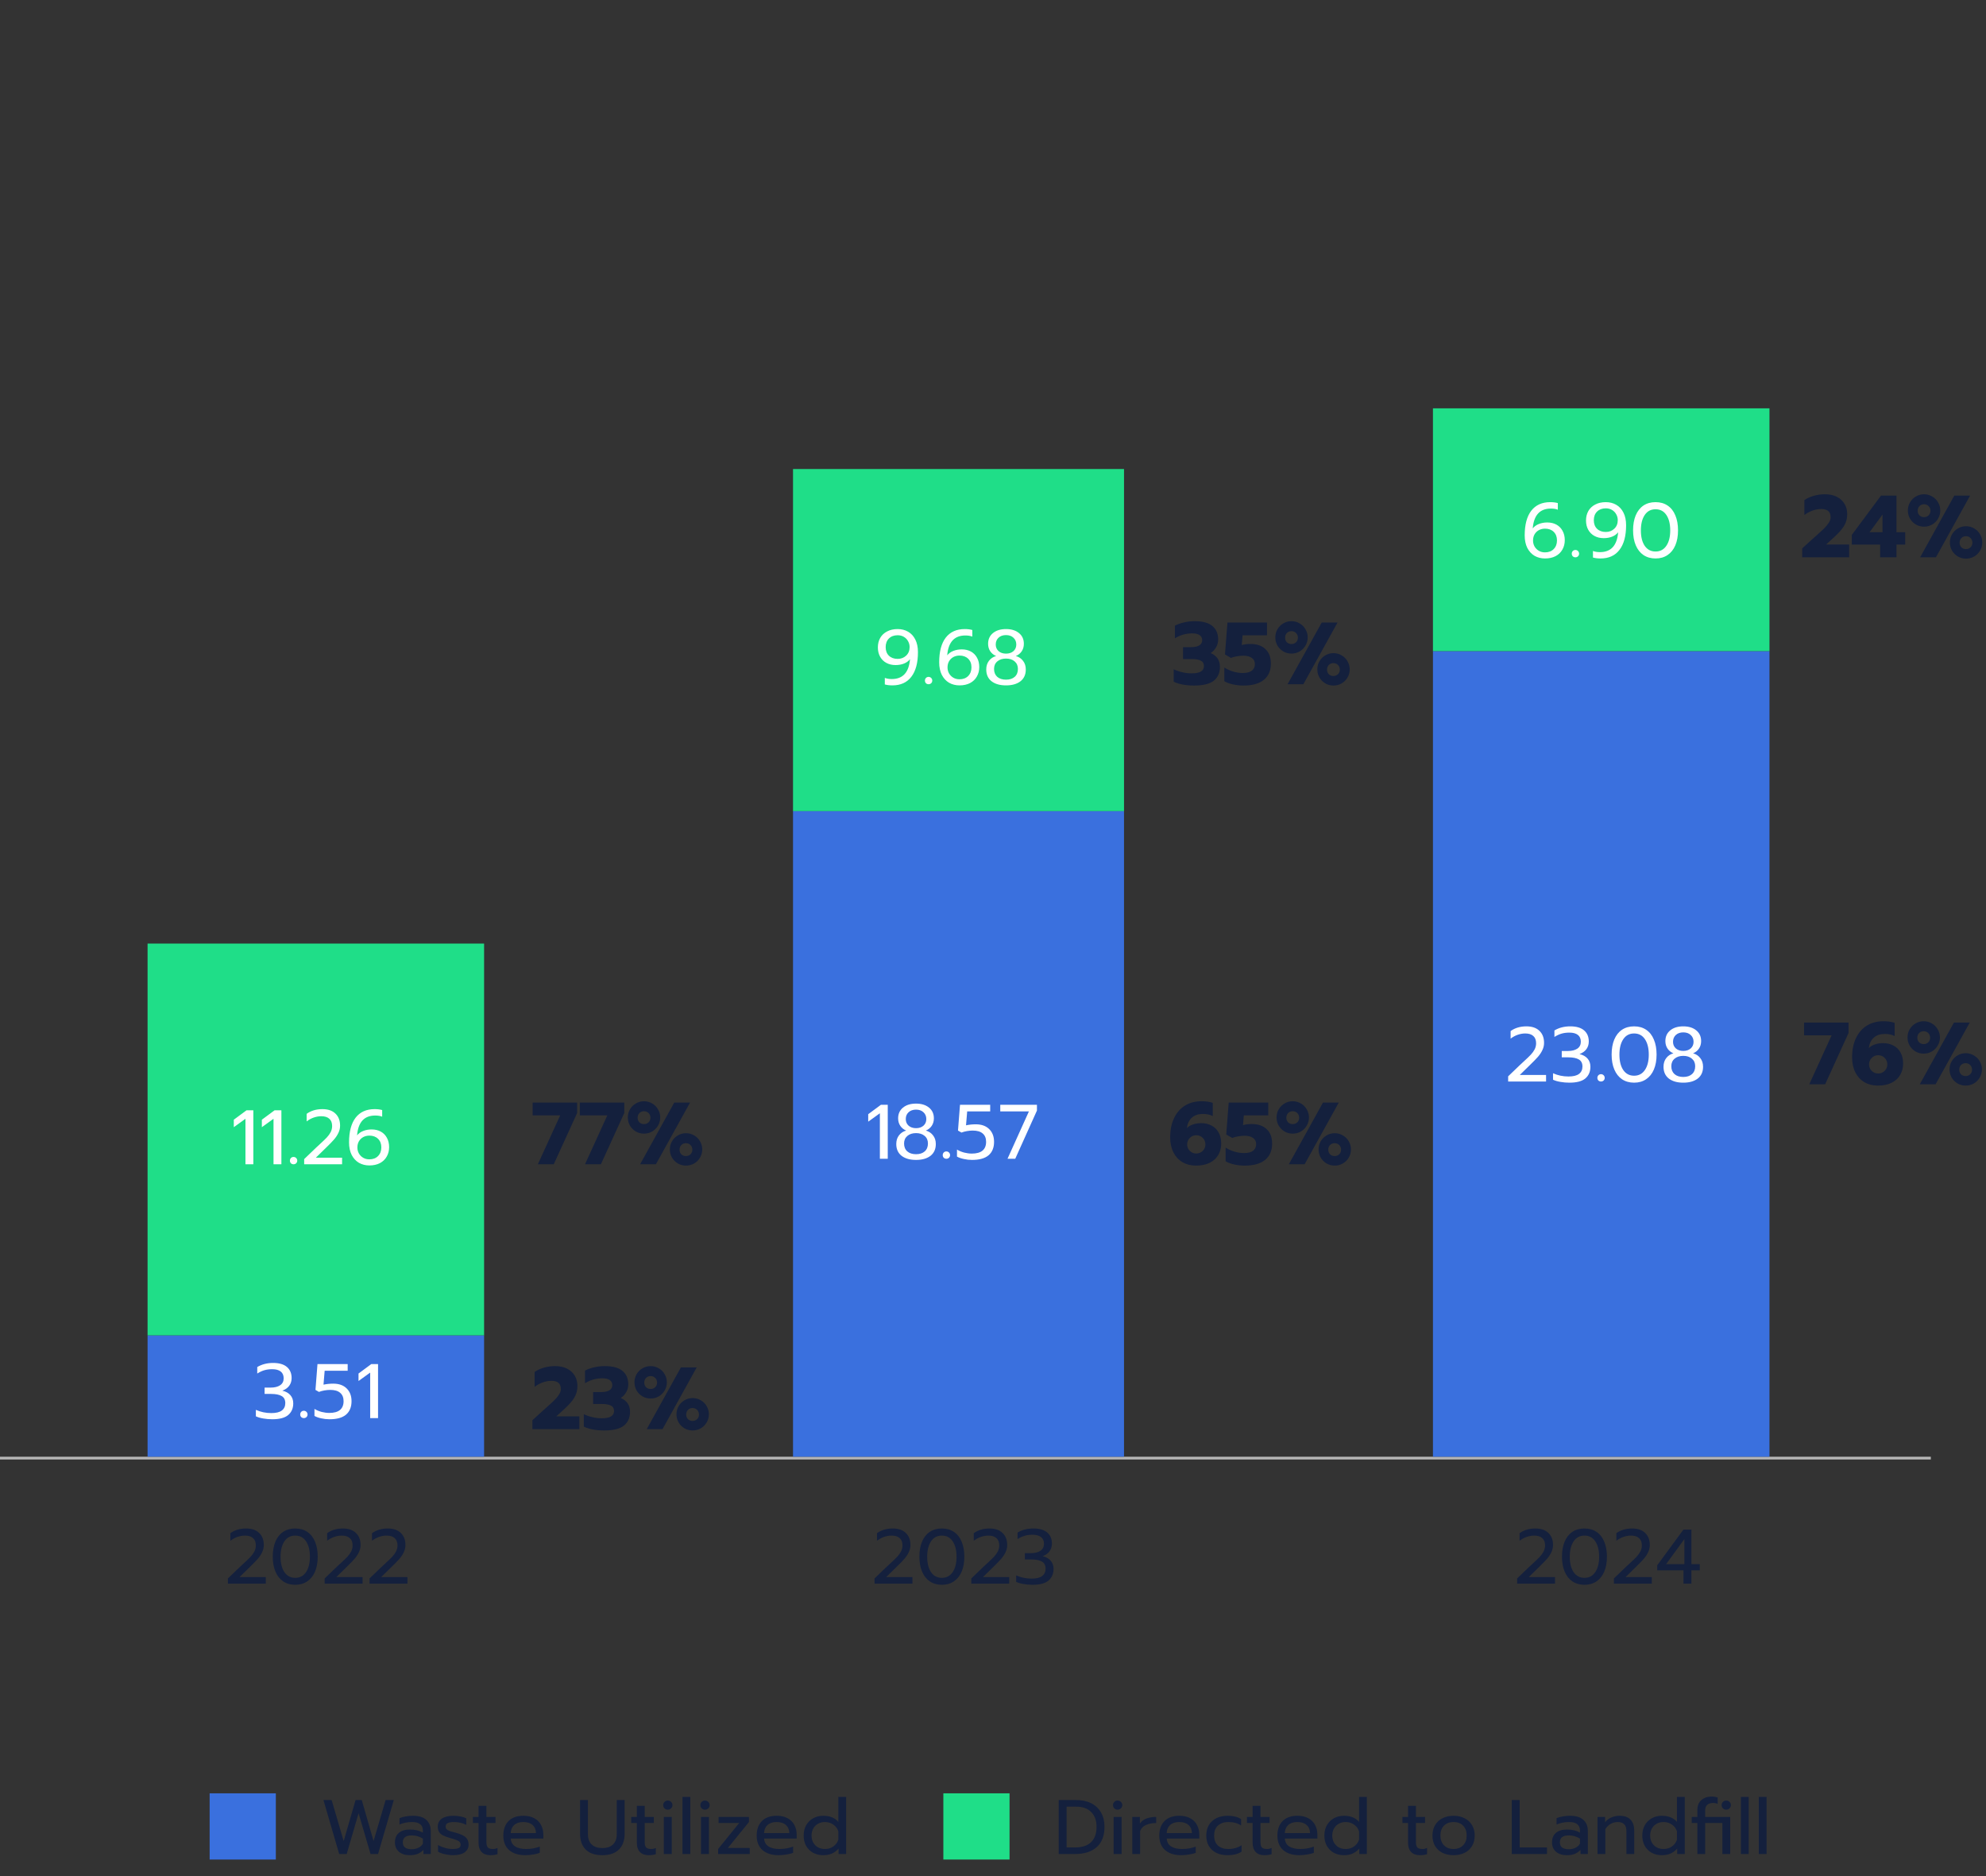 <svg width="360" height="340" viewBox="0 0 360 340" fill="none" xmlns="http://www.w3.org/2000/svg">
<rect x="0" y="0" width="360" height="340" fill="#333333" stroke="none"/>
<path d="M332.013 187.636H327.021V185.316H335.085V187.204L330.845 196.5H327.965L332.013 187.636ZM340.4 196.74C339.493 196.74 338.683 196.537 337.968 196.132C337.264 195.716 336.715 195.124 336.32 194.356C335.925 193.577 335.728 192.665 335.728 191.62C335.728 190.255 335.968 189.081 336.448 188.1C336.928 187.108 337.595 186.356 338.448 185.844C339.301 185.332 340.288 185.076 341.408 185.076C342.165 185.076 342.843 185.172 343.44 185.364V187.764C342.971 187.508 342.368 187.38 341.632 187.38C340.832 187.38 340.181 187.599 339.68 188.036C339.179 188.463 338.869 189.097 338.752 189.94C339.019 189.663 339.387 189.444 339.856 189.284C340.325 189.124 340.821 189.044 341.344 189.044C342.059 189.044 342.688 189.193 343.232 189.492C343.787 189.78 344.213 190.201 344.512 190.756C344.821 191.311 344.976 191.977 344.976 192.756C344.976 193.513 344.8 194.196 344.448 194.804C344.107 195.401 343.589 195.876 342.896 196.228C342.213 196.569 341.381 196.74 340.4 196.74ZM340.448 194.548C340.917 194.548 341.312 194.388 341.632 194.068C341.952 193.748 342.112 193.359 342.112 192.9C342.112 192.431 341.952 192.036 341.632 191.716C341.312 191.396 340.917 191.236 340.448 191.236C339.989 191.236 339.6 191.401 339.28 191.732C338.96 192.052 338.8 192.441 338.8 192.9C338.8 193.359 338.96 193.748 339.28 194.068C339.6 194.388 339.989 194.548 340.448 194.548ZM348.703 190.948C348.17 190.948 347.679 190.82 347.231 190.564C346.783 190.297 346.426 189.94 346.159 189.492C345.903 189.044 345.775 188.553 345.775 188.02C345.775 187.487 345.903 186.996 346.159 186.548C346.426 186.089 346.783 185.732 347.231 185.476C347.679 185.209 348.17 185.076 348.703 185.076C349.236 185.076 349.727 185.209 350.175 185.476C350.634 185.732 350.991 186.089 351.247 186.548C351.514 186.996 351.647 187.487 351.647 188.02C351.647 188.553 351.514 189.044 351.247 189.492C350.991 189.94 350.634 190.297 350.175 190.564C349.727 190.82 349.236 190.948 348.703 190.948ZM354.191 185.316H357.055L350.863 196.5H347.999L354.191 185.316ZM348.703 189.22C349.034 189.22 349.311 189.113 349.535 188.9C349.759 188.676 349.871 188.399 349.871 188.068C349.871 187.727 349.759 187.444 349.535 187.22C349.311 186.996 349.034 186.884 348.703 186.884C348.372 186.884 348.095 186.996 347.871 187.22C347.658 187.444 347.551 187.727 347.551 188.068C347.551 188.399 347.658 188.676 347.871 188.9C348.095 189.113 348.372 189.22 348.703 189.22ZM356.319 196.74C355.786 196.74 355.295 196.612 354.847 196.356C354.399 196.089 354.042 195.732 353.775 195.284C353.519 194.836 353.391 194.345 353.391 193.812C353.391 193.279 353.519 192.788 353.775 192.34C354.042 191.881 354.399 191.524 354.847 191.268C355.295 191.001 355.786 190.868 356.319 190.868C356.852 190.868 357.343 191.001 357.791 191.268C358.25 191.524 358.607 191.881 358.863 192.34C359.13 192.788 359.263 193.279 359.263 193.812C359.263 194.345 359.13 194.836 358.863 195.284C358.607 195.732 358.25 196.089 357.791 196.356C357.343 196.612 356.852 196.74 356.319 196.74ZM356.303 195.012C356.634 195.012 356.911 194.905 357.135 194.692C357.359 194.468 357.471 194.191 357.471 193.86C357.471 193.519 357.359 193.236 357.135 193.012C356.911 192.788 356.634 192.676 356.303 192.676C355.972 192.676 355.695 192.788 355.471 193.012C355.258 193.236 355.151 193.519 355.151 193.86C355.151 194.191 355.258 194.468 355.471 194.692C355.695 194.905 355.972 195.012 356.303 195.012Z" fill="#14203D"/>
<path d="M216.791 211.24C215.884 211.24 215.073 211.037 214.359 210.632C213.655 210.216 213.105 209.624 212.711 208.856C212.316 208.077 212.119 207.165 212.119 206.12C212.119 204.755 212.359 203.581 212.839 202.6C213.319 201.608 213.985 200.856 214.839 200.344C215.692 199.832 216.679 199.576 217.799 199.576C218.556 199.576 219.233 199.672 219.831 199.864V202.264C219.361 202.008 218.759 201.88 218.023 201.88C217.223 201.88 216.572 202.099 216.071 202.536C215.569 202.963 215.26 203.597 215.143 204.44C215.409 204.163 215.777 203.944 216.247 203.784C216.716 203.624 217.212 203.544 217.735 203.544C218.449 203.544 219.079 203.693 219.623 203.992C220.177 204.28 220.604 204.701 220.903 205.256C221.212 205.811 221.367 206.477 221.367 207.256C221.367 208.013 221.191 208.696 220.839 209.304C220.497 209.901 219.98 210.376 219.287 210.728C218.604 211.069 217.772 211.24 216.791 211.24ZM216.839 209.048C217.308 209.048 217.703 208.888 218.023 208.568C218.343 208.248 218.503 207.859 218.503 207.4C218.503 206.931 218.343 206.536 218.023 206.216C217.703 205.896 217.308 205.736 216.839 205.736C216.38 205.736 215.991 205.901 215.671 206.232C215.351 206.552 215.191 206.941 215.191 207.4C215.191 207.859 215.351 208.248 215.671 208.568C215.991 208.888 216.38 209.048 216.839 209.048ZM225.622 211.24C224.982 211.24 224.347 211.171 223.718 211.032C223.088 210.893 222.571 210.701 222.166 210.456V207.976C222.646 208.285 223.184 208.531 223.782 208.712C224.39 208.883 224.96 208.968 225.494 208.968C226.24 208.968 226.795 208.824 227.158 208.536C227.52 208.248 227.702 207.853 227.702 207.352C227.702 206.872 227.515 206.499 227.142 206.232C226.779 205.965 226.267 205.832 225.606 205.832C225.232 205.832 224.838 205.869 224.422 205.944C224.016 206.008 223.664 206.104 223.366 206.232L222.278 205.608L222.726 199.816H229.894V202.136H225.462L225.318 203.896C225.808 203.768 226.331 203.704 226.886 203.704C228.048 203.704 228.955 204.013 229.606 204.632C230.267 205.24 230.598 206.12 230.598 207.272C230.598 208.52 230.176 209.496 229.334 210.2C228.491 210.893 227.254 211.24 225.622 211.24ZM234.328 205.448C233.795 205.448 233.304 205.32 232.856 205.064C232.408 204.797 232.051 204.44 231.784 203.992C231.528 203.544 231.4 203.053 231.4 202.52C231.4 201.987 231.528 201.496 231.784 201.048C232.051 200.589 232.408 200.232 232.856 199.976C233.304 199.709 233.795 199.576 234.328 199.576C234.861 199.576 235.352 199.709 235.8 199.976C236.259 200.232 236.616 200.589 236.872 201.048C237.139 201.496 237.272 201.987 237.272 202.52C237.272 203.053 237.139 203.544 236.872 203.992C236.616 204.44 236.259 204.797 235.8 205.064C235.352 205.32 234.861 205.448 234.328 205.448ZM239.816 199.816H242.68L236.488 211H233.624L239.816 199.816ZM234.328 203.72C234.659 203.72 234.936 203.613 235.16 203.4C235.384 203.176 235.496 202.899 235.496 202.568C235.496 202.227 235.384 201.944 235.16 201.72C234.936 201.496 234.659 201.384 234.328 201.384C233.997 201.384 233.72 201.496 233.496 201.72C233.283 201.944 233.176 202.227 233.176 202.568C233.176 202.899 233.283 203.176 233.496 203.4C233.72 203.613 233.997 203.72 234.328 203.72ZM241.944 211.24C241.411 211.24 240.92 211.112 240.472 210.856C240.024 210.589 239.667 210.232 239.4 209.784C239.144 209.336 239.016 208.845 239.016 208.312C239.016 207.779 239.144 207.288 239.4 206.84C239.667 206.381 240.024 206.024 240.472 205.768C240.92 205.501 241.411 205.368 241.944 205.368C242.477 205.368 242.968 205.501 243.416 205.768C243.875 206.024 244.232 206.381 244.488 206.84C244.755 207.288 244.888 207.779 244.888 208.312C244.888 208.845 244.755 209.336 244.488 209.784C244.232 210.232 243.875 210.589 243.416 210.856C242.968 211.112 242.477 211.24 241.944 211.24ZM241.928 209.512C242.259 209.512 242.536 209.405 242.76 209.192C242.984 208.968 243.096 208.691 243.096 208.36C243.096 208.019 242.984 207.736 242.76 207.512C242.536 207.288 242.259 207.176 241.928 207.176C241.597 207.176 241.32 207.288 241.096 207.512C240.883 207.736 240.776 208.019 240.776 208.36C240.776 208.691 240.883 208.968 241.096 209.192C241.32 209.405 241.597 209.512 241.928 209.512Z" fill="#14203D"/>
<path d="M101.545 202.136H96.552V199.816H104.617V201.704L100.377 211H97.496L101.545 202.136ZM110.091 202.136H105.099V199.816H113.163V201.704L108.923 211H106.043L110.091 202.136ZM116.734 205.448C116.201 205.448 115.71 205.32 115.262 205.064C114.814 204.797 114.457 204.44 114.19 203.992C113.934 203.544 113.806 203.053 113.806 202.52C113.806 201.987 113.934 201.496 114.19 201.048C114.457 200.589 114.814 200.232 115.262 199.976C115.71 199.709 116.201 199.576 116.734 199.576C117.268 199.576 117.758 199.709 118.206 199.976C118.665 200.232 119.022 200.589 119.278 201.048C119.545 201.496 119.678 201.987 119.678 202.52C119.678 203.053 119.545 203.544 119.278 203.992C119.022 204.44 118.665 204.797 118.206 205.064C117.758 205.32 117.268 205.448 116.734 205.448ZM122.222 199.816H125.086L118.894 211H116.03L122.222 199.816ZM116.734 203.72C117.065 203.72 117.342 203.613 117.566 203.4C117.79 203.176 117.902 202.899 117.902 202.568C117.902 202.227 117.79 201.944 117.566 201.72C117.342 201.496 117.065 201.384 116.734 201.384C116.404 201.384 116.126 201.496 115.902 201.72C115.689 201.944 115.582 202.227 115.582 202.568C115.582 202.899 115.689 203.176 115.902 203.4C116.126 203.613 116.404 203.72 116.734 203.72ZM124.35 211.24C123.817 211.24 123.326 211.112 122.878 210.856C122.43 210.589 122.073 210.232 121.806 209.784C121.55 209.336 121.422 208.845 121.422 208.312C121.422 207.779 121.55 207.288 121.806 206.84C122.073 206.381 122.43 206.024 122.878 205.768C123.326 205.501 123.817 205.368 124.35 205.368C124.884 205.368 125.374 205.501 125.822 205.768C126.281 206.024 126.638 206.381 126.894 206.84C127.161 207.288 127.294 207.779 127.294 208.312C127.294 208.845 127.161 209.336 126.894 209.784C126.638 210.232 126.281 210.589 125.822 210.856C125.374 211.112 124.884 211.24 124.35 211.24ZM124.334 209.512C124.665 209.512 124.942 209.405 125.166 209.192C125.39 208.968 125.502 208.691 125.502 208.36C125.502 208.019 125.39 207.736 125.166 207.512C124.942 207.288 124.665 207.176 124.334 207.176C124.004 207.176 123.726 207.288 123.502 207.512C123.289 207.736 123.182 208.019 123.182 208.36C123.182 208.691 123.289 208.968 123.502 209.192C123.726 209.405 124.004 209.512 124.334 209.512Z" fill="#14203D"/>
<path d="M96.509 257.384L98.285 255.768L99.053 255.08C99.683 254.525 100.163 254.083 100.493 253.752C100.835 253.421 101.112 253.085 101.325 252.744C101.549 252.403 101.661 252.067 101.661 251.736C101.661 250.744 101.101 250.248 99.981 250.248C99.437 250.248 98.899 250.344 98.365 250.536C97.843 250.728 97.357 250.995 96.909 251.336V248.632C97.389 248.301 97.949 248.045 98.589 247.864C99.229 247.672 99.912 247.576 100.637 247.576C101.469 247.576 102.189 247.731 102.797 248.04C103.405 248.349 103.869 248.776 104.189 249.32C104.509 249.864 104.669 250.477 104.669 251.16C104.669 251.981 104.477 252.701 104.093 253.32C103.72 253.928 103.112 254.616 102.269 255.384L100.845 256.68H105.021V259H96.509V257.384ZM109.502 259.24C108.798 259.24 108.121 259.181 107.47 259.064C106.83 258.947 106.281 258.771 105.822 258.536V256.296C106.899 256.787 107.987 257.032 109.086 257.032C110.569 257.032 111.31 256.589 111.31 255.704C111.31 255.256 111.129 254.936 110.766 254.744C110.403 254.541 109.838 254.44 109.07 254.44H107.518V252.28H109.006C109.635 252.28 110.121 252.173 110.462 251.96C110.814 251.747 110.99 251.432 110.99 251.016C110.99 250.621 110.835 250.317 110.526 250.104C110.217 249.891 109.779 249.784 109.214 249.784C108.051 249.784 106.995 250.083 106.046 250.68V248.392C106.526 248.136 107.075 247.939 107.694 247.8C108.313 247.651 108.953 247.576 109.614 247.576C111.075 247.576 112.153 247.869 112.846 248.456C113.539 249.032 113.886 249.848 113.886 250.904C113.886 251.384 113.769 251.837 113.534 252.264C113.31 252.691 112.974 253.053 112.526 253.352C113.646 253.843 114.206 254.675 114.206 255.848C114.206 256.925 113.838 257.763 113.102 258.36C112.366 258.947 111.166 259.24 109.502 259.24ZM117.937 253.448C117.404 253.448 116.913 253.32 116.465 253.064C116.017 252.797 115.66 252.44 115.393 251.992C115.137 251.544 115.009 251.053 115.009 250.52C115.009 249.987 115.137 249.496 115.393 249.048C115.66 248.589 116.017 248.232 116.465 247.976C116.913 247.709 117.404 247.576 117.937 247.576C118.471 247.576 118.961 247.709 119.409 247.976C119.868 248.232 120.225 248.589 120.481 249.048C120.748 249.496 120.881 249.987 120.881 250.52C120.881 251.053 120.748 251.544 120.481 251.992C120.225 252.44 119.868 252.797 119.409 253.064C118.961 253.32 118.471 253.448 117.937 253.448ZM123.425 247.816H126.289L120.097 259H117.233L123.425 247.816ZM117.937 251.72C118.268 251.72 118.545 251.613 118.769 251.4C118.993 251.176 119.105 250.899 119.105 250.568C119.105 250.227 118.993 249.944 118.769 249.72C118.545 249.496 118.268 249.384 117.937 249.384C117.607 249.384 117.329 249.496 117.105 249.72C116.892 249.944 116.785 250.227 116.785 250.568C116.785 250.899 116.892 251.176 117.105 251.4C117.329 251.613 117.607 251.72 117.937 251.72ZM125.553 259.24C125.02 259.24 124.529 259.112 124.081 258.856C123.633 258.589 123.276 258.232 123.009 257.784C122.753 257.336 122.625 256.845 122.625 256.312C122.625 255.779 122.753 255.288 123.009 254.84C123.276 254.381 123.633 254.024 124.081 253.768C124.529 253.501 125.02 253.368 125.553 253.368C126.087 253.368 126.577 253.501 127.025 253.768C127.484 254.024 127.841 254.381 128.097 254.84C128.364 255.288 128.497 255.779 128.497 256.312C128.497 256.845 128.364 257.336 128.097 257.784C127.841 258.232 127.484 258.589 127.025 258.856C126.577 259.112 126.087 259.24 125.553 259.24ZM125.537 257.512C125.868 257.512 126.145 257.405 126.369 257.192C126.593 256.968 126.705 256.691 126.705 256.36C126.705 256.019 126.593 255.736 126.369 255.512C126.145 255.288 125.868 255.176 125.537 255.176C125.207 255.176 124.929 255.288 124.705 255.512C124.492 255.736 124.385 256.019 124.385 256.36C124.385 256.691 124.492 256.968 124.705 257.192C124.929 257.405 125.207 257.512 125.537 257.512Z" fill="#14203D"/>
<path d="M216.432 124.24C215.728 124.24 215.05 124.181 214.4 124.064C213.76 123.947 213.21 123.771 212.752 123.536V121.296C213.829 121.787 214.917 122.032 216.016 122.032C217.498 122.032 218.24 121.589 218.24 120.704C218.24 120.256 218.058 119.936 217.696 119.744C217.333 119.541 216.768 119.44 216 119.44H214.448V117.28H215.936C216.565 117.28 217.05 117.173 217.392 116.96C217.744 116.747 217.92 116.432 217.92 116.016C217.92 115.621 217.765 115.317 217.456 115.104C217.146 114.891 216.709 114.784 216.144 114.784C214.981 114.784 213.925 115.083 212.976 115.68V113.392C213.456 113.136 214.005 112.939 214.624 112.8C215.242 112.651 215.882 112.576 216.544 112.576C218.005 112.576 219.082 112.869 219.776 113.456C220.469 114.032 220.816 114.848 220.816 115.904C220.816 116.384 220.698 116.837 220.464 117.264C220.24 117.691 219.904 118.053 219.456 118.352C220.576 118.843 221.136 119.675 221.136 120.848C221.136 121.925 220.768 122.763 220.032 123.36C219.296 123.947 218.096 124.24 216.432 124.24ZM225.395 124.24C224.755 124.24 224.12 124.171 223.491 124.032C222.862 123.893 222.344 123.701 221.939 123.456V120.976C222.419 121.285 222.958 121.531 223.555 121.712C224.163 121.883 224.734 121.968 225.267 121.968C226.014 121.968 226.568 121.824 226.931 121.536C227.294 121.248 227.475 120.853 227.475 120.352C227.475 119.872 227.288 119.499 226.915 119.232C226.552 118.965 226.04 118.832 225.379 118.832C225.006 118.832 224.611 118.869 224.195 118.944C223.79 119.008 223.438 119.104 223.139 119.232L222.051 118.608L222.499 112.816H229.667V115.136H225.235L225.091 116.896C225.582 116.768 226.104 116.704 226.659 116.704C227.822 116.704 228.728 117.013 229.379 117.632C230.04 118.24 230.371 119.12 230.371 120.272C230.371 121.52 229.95 122.496 229.107 123.2C228.264 123.893 227.027 124.24 225.395 124.24ZM234.101 118.448C233.568 118.448 233.077 118.32 232.629 118.064C232.181 117.797 231.824 117.44 231.557 116.992C231.301 116.544 231.173 116.053 231.173 115.52C231.173 114.987 231.301 114.496 231.557 114.048C231.824 113.589 232.181 113.232 232.629 112.976C233.077 112.709 233.568 112.576 234.101 112.576C234.635 112.576 235.125 112.709 235.573 112.976C236.032 113.232 236.389 113.589 236.645 114.048C236.912 114.496 237.045 114.987 237.045 115.52C237.045 116.053 236.912 116.544 236.645 116.992C236.389 117.44 236.032 117.797 235.573 118.064C235.125 118.32 234.635 118.448 234.101 118.448ZM239.589 112.816H242.453L236.261 124H233.397L239.589 112.816ZM234.101 116.72C234.432 116.72 234.709 116.613 234.933 116.4C235.157 116.176 235.269 115.899 235.269 115.568C235.269 115.227 235.157 114.944 234.933 114.72C234.709 114.496 234.432 114.384 234.101 114.384C233.771 114.384 233.493 114.496 233.269 114.72C233.056 114.944 232.949 115.227 232.949 115.568C232.949 115.899 233.056 116.176 233.269 116.4C233.493 116.613 233.771 116.72 234.101 116.72ZM241.717 124.24C241.184 124.24 240.693 124.112 240.245 123.856C239.797 123.589 239.44 123.232 239.173 122.784C238.917 122.336 238.789 121.845 238.789 121.312C238.789 120.779 238.917 120.288 239.173 119.84C239.44 119.381 239.797 119.024 240.245 118.768C240.693 118.501 241.184 118.368 241.717 118.368C242.251 118.368 242.741 118.501 243.189 118.768C243.648 119.024 244.005 119.381 244.261 119.84C244.528 120.288 244.661 120.779 244.661 121.312C244.661 121.845 244.528 122.336 244.261 122.784C244.005 123.232 243.648 123.589 243.189 123.856C242.741 124.112 242.251 124.24 241.717 124.24ZM241.701 122.512C242.032 122.512 242.309 122.405 242.533 122.192C242.757 121.968 242.869 121.691 242.869 121.36C242.869 121.019 242.757 120.736 242.533 120.512C242.309 120.288 242.032 120.176 241.701 120.176C241.371 120.176 241.093 120.288 240.869 120.512C240.656 120.736 240.549 121.019 240.549 121.36C240.549 121.691 240.656 121.968 240.869 122.192C241.093 122.405 241.371 122.512 241.701 122.512Z" fill="#14203D"/>
<path d="M326.681 99.384L328.457 97.768L329.225 97.08C329.855 96.525 330.335 96.083 330.665 95.752C331.007 95.421 331.284 95.085 331.497 94.744C331.721 94.403 331.833 94.067 331.833 93.736C331.833 92.744 331.273 92.248 330.153 92.248C329.609 92.248 329.071 92.344 328.537 92.536C328.015 92.728 327.529 92.995 327.081 93.336V90.632C327.561 90.301 328.121 90.045 328.761 89.864C329.401 89.672 330.084 89.576 330.809 89.576C331.641 89.576 332.361 89.731 332.969 90.04C333.577 90.349 334.041 90.776 334.361 91.32C334.681 91.864 334.841 92.477 334.841 93.16C334.841 93.981 334.649 94.701 334.265 95.32C333.892 95.928 333.284 96.616 332.441 97.384L331.017 98.68H335.193V101H326.681V99.384ZM340.81 98.696H335.674V96.936L340.97 89.816H343.77V96.456H345.354V98.696H343.77V101H340.81V98.696ZM341.242 96.456V93.256L338.89 96.456H341.242ZM348.766 95.448C348.232 95.448 347.742 95.32 347.294 95.064C346.846 94.797 346.488 94.44 346.222 93.992C345.966 93.544 345.838 93.053 345.838 92.52C345.838 91.987 345.966 91.496 346.222 91.048C346.488 90.589 346.846 90.232 347.294 89.976C347.742 89.709 348.232 89.576 348.766 89.576C349.299 89.576 349.79 89.709 350.238 89.976C350.696 90.232 351.054 90.589 351.31 91.048C351.576 91.496 351.71 91.987 351.71 92.52C351.71 93.053 351.576 93.544 351.31 93.992C351.054 94.44 350.696 94.797 350.238 95.064C349.79 95.32 349.299 95.448 348.766 95.448ZM354.253 89.816H357.118L350.926 101H348.062L354.253 89.816ZM348.766 93.72C349.096 93.72 349.374 93.613 349.598 93.4C349.822 93.176 349.934 92.899 349.934 92.568C349.934 92.227 349.822 91.944 349.598 91.72C349.374 91.496 349.096 91.384 348.766 91.384C348.435 91.384 348.158 91.496 347.934 91.72C347.72 91.944 347.614 92.227 347.614 92.568C347.614 92.899 347.72 93.176 347.934 93.4C348.158 93.613 348.435 93.72 348.766 93.72ZM356.382 101.24C355.848 101.24 355.358 101.112 354.91 100.856C354.462 100.589 354.104 100.232 353.838 99.784C353.582 99.336 353.454 98.845 353.454 98.312C353.454 97.779 353.582 97.288 353.838 96.84C354.104 96.381 354.462 96.024 354.91 95.768C355.358 95.501 355.848 95.368 356.382 95.368C356.915 95.368 357.406 95.501 357.854 95.768C358.312 96.024 358.67 96.381 358.926 96.84C359.192 97.288 359.326 97.779 359.326 98.312C359.326 98.845 359.192 99.336 358.926 99.784C358.67 100.232 358.312 100.589 357.854 100.856C357.406 101.112 356.915 101.24 356.382 101.24ZM356.366 99.512C356.696 99.512 356.974 99.405 357.198 99.192C357.422 98.968 357.534 98.691 357.534 98.36C357.534 98.019 357.422 97.736 357.198 97.512C356.974 97.288 356.696 97.176 356.366 97.176C356.035 97.176 355.758 97.288 355.534 97.512C355.32 97.736 355.214 98.019 355.214 98.36C355.214 98.691 355.32 98.968 355.534 99.192C355.758 99.405 356.035 99.512 356.366 99.512Z" fill="#14203D"/>
<path d="M0 264.25H350" stroke="#B5B5B5" stroke-width="0.5"/>
<path d="M41.308 286.062L43.422 284.032C43.609 283.845 43.87 283.603 44.206 283.304C44.738 282.819 45.144 282.427 45.424 282.128C45.704 281.829 45.933 281.512 46.11 281.176C46.287 280.831 46.376 280.462 46.376 280.07C46.376 279.491 46.208 279.053 45.872 278.754C45.536 278.446 45.046 278.292 44.402 278.292C43.963 278.292 43.511 278.371 43.044 278.53C42.587 278.689 42.157 278.922 41.756 279.23V277.858C42.54 277.289 43.497 277.004 44.626 277.004C45.634 277.004 46.418 277.275 46.978 277.816C47.538 278.348 47.818 279.076 47.818 280C47.818 280.448 47.72 280.877 47.524 281.288C47.337 281.699 47.071 282.105 46.726 282.506C46.381 282.898 45.914 283.379 45.326 283.948L43.422 285.81H48.182V287H41.308V286.062ZM53.517 287.21C52.677 287.21 51.949 287.005 51.333 286.594C50.726 286.183 50.26 285.595 49.933 284.83C49.606 284.065 49.443 283.159 49.443 282.114C49.443 281.069 49.602 280.163 49.919 279.398C50.245 278.623 50.712 278.031 51.319 277.62C51.935 277.209 52.667 277.004 53.517 277.004C54.366 277.004 55.094 277.209 55.701 277.62C56.317 278.031 56.783 278.623 57.101 279.398C57.428 280.163 57.591 281.069 57.591 282.114C57.591 283.159 57.428 284.065 57.101 284.83C56.774 285.595 56.303 286.183 55.687 286.594C55.08 287.005 54.357 287.21 53.517 287.21ZM53.517 285.95C54.347 285.95 54.996 285.609 55.463 284.928C55.939 284.237 56.177 283.304 56.177 282.128C56.177 280.952 55.944 280.019 55.477 279.328C55.01 278.637 54.357 278.292 53.517 278.292C52.677 278.292 52.023 278.637 51.557 279.328C51.09 280.019 50.857 280.952 50.857 282.128C50.857 283.304 51.09 284.237 51.557 284.928C52.033 285.609 52.686 285.95 53.517 285.95ZM58.849 286.062L60.963 284.032C61.15 283.845 61.411 283.603 61.747 283.304C62.279 282.819 62.685 282.427 62.965 282.128C63.245 281.829 63.474 281.512 63.651 281.176C63.828 280.831 63.917 280.462 63.917 280.07C63.917 279.491 63.749 279.053 63.413 278.754C63.077 278.446 62.587 278.292 61.943 278.292C61.504 278.292 61.052 278.371 60.585 278.53C60.128 278.689 59.698 278.922 59.297 279.23V277.858C60.081 277.289 61.038 277.004 62.167 277.004C63.175 277.004 63.959 277.275 64.519 277.816C65.079 278.348 65.359 279.076 65.359 280C65.359 280.448 65.261 280.877 65.065 281.288C64.878 281.699 64.612 282.105 64.267 282.506C63.922 282.898 63.455 283.379 62.867 283.948L60.963 285.81H65.723V287H58.849V286.062ZM66.984 286.062L69.098 284.032C69.284 283.845 69.546 283.603 69.882 283.304C70.414 282.819 70.82 282.427 71.1 282.128C71.38 281.829 71.609 281.512 71.786 281.176C71.963 280.831 72.052 280.462 72.052 280.07C72.052 279.491 71.884 279.053 71.548 278.754C71.212 278.446 70.722 278.292 70.078 278.292C69.639 278.292 69.186 278.371 68.72 278.53C68.263 278.689 67.833 278.922 67.432 279.23V277.858C68.216 277.289 69.172 277.004 70.302 277.004C71.31 277.004 72.094 277.275 72.654 277.816C73.214 278.348 73.494 279.076 73.494 280C73.494 280.448 73.396 280.877 73.2 281.288C73.013 281.699 72.747 282.105 72.402 282.506C72.056 282.898 71.59 283.379 71.002 283.948L69.098 285.81H73.858V287H66.984V286.062Z" fill="#14203D"/>
<path d="M158.523 286.062L160.637 284.032C160.823 283.845 161.085 283.603 161.421 283.304C161.953 282.819 162.359 282.427 162.639 282.128C162.919 281.829 163.147 281.512 163.325 281.176C163.502 280.831 163.591 280.462 163.591 280.07C163.591 279.491 163.423 279.053 163.087 278.754C162.751 278.446 162.261 278.292 161.617 278.292C161.178 278.292 160.725 278.371 160.259 278.53C159.801 278.689 159.372 278.922 158.971 279.23V277.858C159.755 277.289 160.711 277.004 161.841 277.004C162.849 277.004 163.633 277.275 164.193 277.816C164.753 278.348 165.033 279.076 165.033 280C165.033 280.448 164.935 280.877 164.739 281.288C164.552 281.699 164.286 282.105 163.941 282.506C163.595 282.898 163.129 283.379 162.541 283.948L160.637 285.81H165.397V287H158.523V286.062ZM170.731 287.21C169.891 287.21 169.163 287.005 168.547 286.594C167.941 286.183 167.474 285.595 167.147 284.83C166.821 284.065 166.657 283.159 166.657 282.114C166.657 281.069 166.816 280.163 167.133 279.398C167.46 278.623 167.927 278.031 168.533 277.62C169.149 277.209 169.882 277.004 170.731 277.004C171.581 277.004 172.309 277.209 172.915 277.62C173.531 278.031 173.998 278.623 174.315 279.398C174.642 280.163 174.805 281.069 174.805 282.114C174.805 283.159 174.642 284.065 174.315 284.83C173.989 285.595 173.517 286.183 172.901 286.594C172.295 287.005 171.571 287.21 170.731 287.21ZM170.731 285.95C171.562 285.95 172.211 285.609 172.677 284.928C173.153 284.237 173.391 283.304 173.391 282.128C173.391 280.952 173.158 280.019 172.691 279.328C172.225 278.637 171.571 278.292 170.731 278.292C169.891 278.292 169.238 278.637 168.771 279.328C168.305 280.019 168.071 280.952 168.071 282.128C168.071 283.304 168.305 284.237 168.771 284.928C169.247 285.609 169.901 285.95 170.731 285.95ZM176.064 286.062L178.178 284.032C178.364 283.845 178.626 283.603 178.962 283.304C179.494 282.819 179.9 282.427 180.18 282.128C180.46 281.829 180.688 281.512 180.866 281.176C181.043 280.831 181.132 280.462 181.132 280.07C181.132 279.491 180.964 279.053 180.628 278.754C180.292 278.446 179.802 278.292 179.158 278.292C178.719 278.292 178.266 278.371 177.8 278.53C177.342 278.689 176.913 278.922 176.512 279.23V277.858C177.296 277.289 178.252 277.004 179.382 277.004C180.39 277.004 181.174 277.275 181.734 277.816C182.294 278.348 182.574 279.076 182.574 280C182.574 280.448 182.476 280.877 182.28 281.288C182.093 281.699 181.827 282.105 181.482 282.506C181.136 282.898 180.67 283.379 180.082 283.948L178.178 285.81H182.938V287H176.064V286.062ZM187.18 287.21C186.611 287.21 186.065 287.163 185.542 287.07C185.029 286.986 184.581 286.855 184.198 286.678V285.502C185.066 285.894 186 286.09 186.998 286.09C187.857 286.09 188.492 285.936 188.902 285.628C189.322 285.311 189.532 284.863 189.532 284.284C189.532 283.687 189.318 283.262 188.888 283.01C188.459 282.749 187.806 282.618 186.928 282.618H185.78V281.47H186.9C187.6 281.47 188.165 281.33 188.594 281.05C189.024 280.761 189.238 280.341 189.238 279.79C189.238 279.249 189.061 278.838 188.706 278.558C188.352 278.278 187.838 278.138 187.166 278.138C186.644 278.138 186.172 278.199 185.752 278.32C185.332 278.441 184.898 278.642 184.45 278.922V277.746C185.272 277.251 186.233 277.004 187.334 277.004C188.426 277.004 189.257 277.247 189.826 277.732C190.396 278.217 190.68 278.889 190.68 279.748C190.68 280.271 190.54 280.728 190.26 281.12C189.98 281.512 189.56 281.815 189 282.03C189.635 282.179 190.12 282.45 190.456 282.842C190.802 283.234 190.974 283.729 190.974 284.326C190.974 285.213 190.671 285.917 190.064 286.44C189.458 286.953 188.496 287.21 187.18 287.21Z" fill="#14203D"/>
<path d="M275.005 286.062L277.119 284.032C277.305 283.845 277.567 283.603 277.903 283.304C278.435 282.819 278.841 282.427 279.121 282.128C279.401 281.829 279.629 281.512 279.807 281.176C279.984 280.831 280.073 280.462 280.073 280.07C280.073 279.491 279.905 279.053 279.569 278.754C279.233 278.446 278.743 278.292 278.099 278.292C277.66 278.292 277.207 278.371 276.741 278.53C276.283 278.689 275.854 278.922 275.453 279.23V277.858C276.237 277.289 277.193 277.004 278.323 277.004C279.331 277.004 280.115 277.275 280.675 277.816C281.235 278.348 281.515 279.076 281.515 280C281.515 280.448 281.417 280.877 281.221 281.288C281.034 281.699 280.768 282.105 280.423 282.506C280.077 282.898 279.611 283.379 279.023 283.948L277.119 285.81H281.879V287H275.005V286.062ZM287.213 287.21C286.373 287.21 285.645 287.005 285.029 286.594C284.423 286.183 283.956 285.595 283.629 284.83C283.303 284.065 283.139 283.159 283.139 282.114C283.139 281.069 283.298 280.163 283.615 279.398C283.942 278.623 284.409 278.031 285.015 277.62C285.631 277.209 286.364 277.004 287.213 277.004C288.063 277.004 288.791 277.209 289.397 277.62C290.013 278.031 290.48 278.623 290.797 279.398C291.124 280.163 291.287 281.069 291.287 282.114C291.287 283.159 291.124 284.065 290.797 284.83C290.471 285.595 289.999 286.183 289.383 286.594C288.777 287.005 288.053 287.21 287.213 287.21ZM287.213 285.95C288.044 285.95 288.693 285.609 289.159 284.928C289.635 284.237 289.873 283.304 289.873 282.128C289.873 280.952 289.64 280.019 289.173 279.328C288.707 278.637 288.053 278.292 287.213 278.292C286.373 278.292 285.72 278.637 285.253 279.328C284.787 280.019 284.553 280.952 284.553 282.128C284.553 283.304 284.787 284.237 285.253 284.928C285.729 285.609 286.383 285.95 287.213 285.95ZM292.546 286.062L294.66 284.032C294.846 283.845 295.108 283.603 295.444 283.304C295.976 282.819 296.382 282.427 296.662 282.128C296.942 281.829 297.17 281.512 297.348 281.176C297.525 280.831 297.614 280.462 297.614 280.07C297.614 279.491 297.446 279.053 297.11 278.754C296.774 278.446 296.284 278.292 295.64 278.292C295.201 278.292 294.748 278.371 294.282 278.53C293.824 278.689 293.395 278.922 292.994 279.23V277.858C293.778 277.289 294.734 277.004 295.864 277.004C296.872 277.004 297.656 277.275 298.216 277.816C298.776 278.348 299.056 279.076 299.056 280C299.056 280.448 298.958 280.877 298.762 281.288C298.575 281.699 298.309 282.105 297.964 282.506C297.618 282.898 297.152 283.379 296.564 283.948L294.66 285.81H299.42V287H292.546V286.062ZM305.16 284.592H300.4V283.682L305.146 277.214H306.602V283.472H308.114V284.592H306.602V287H305.16V284.592ZM305.328 283.472V278.922L302.01 283.472H305.328Z" fill="#14203D"/>
<path d="M87.75 242H26.75V264H87.75V242Z" fill="#3A70DE"/>
<path d="M203.75 147H143.75V264H203.75V147Z" fill="#3A70DE"/>
<path d="M320.75 118H259.75V264H320.75V118Z" fill="#3A70DE"/>
<path d="M87.75 171H26.75V242H87.75V171Z" fill="#1FDE88"/>
<path d="M203.75 85H143.75V147H203.75V85Z" fill="#1FDE88"/>
<path d="M320.75 74H259.75V118H320.75V74Z" fill="#1FDE88"/>
<path d="M49.362 257.21C48.793 257.21 48.247 257.163 47.724 257.07C47.211 256.986 46.763 256.855 46.38 256.678V255.502C47.248 255.894 48.181 256.09 49.18 256.09C50.039 256.09 50.673 255.936 51.084 255.628C51.504 255.311 51.714 254.863 51.714 254.284C51.714 253.687 51.499 253.262 51.07 253.01C50.641 252.749 49.987 252.618 49.11 252.618H47.962V251.47H49.082C49.782 251.47 50.347 251.33 50.776 251.05C51.205 250.761 51.42 250.341 51.42 249.79C51.42 249.249 51.243 248.838 50.888 248.558C50.533 248.278 50.02 248.138 49.348 248.138C48.825 248.138 48.354 248.199 47.934 248.32C47.514 248.441 47.08 248.642 46.632 248.922V247.746C47.453 247.251 48.415 247.004 49.516 247.004C50.608 247.004 51.439 247.247 52.008 247.732C52.577 248.217 52.862 248.889 52.862 249.748C52.862 250.271 52.722 250.728 52.442 251.12C52.162 251.512 51.742 251.815 51.182 252.03C51.817 252.179 52.302 252.45 52.638 252.842C52.983 253.234 53.156 253.729 53.156 254.326C53.156 255.213 52.853 255.917 52.246 256.44C51.639 256.953 50.678 257.21 49.362 257.21ZM55.077 257C54.89 257 54.732 256.939 54.601 256.818C54.48 256.687 54.419 256.529 54.419 256.342C54.419 256.155 54.48 255.997 54.601 255.866C54.732 255.735 54.89 255.67 55.077 255.67C55.264 255.67 55.422 255.735 55.553 255.866C55.684 255.997 55.749 256.155 55.749 256.342C55.749 256.529 55.684 256.687 55.553 256.818C55.422 256.939 55.264 257 55.077 257ZM59.733 257.21C59.22 257.21 58.72 257.154 58.235 257.042C57.75 256.939 57.339 256.795 57.003 256.608V255.334C57.386 255.567 57.82 255.749 58.305 255.88C58.79 256.001 59.252 256.062 59.691 256.062C60.54 256.062 61.184 255.885 61.623 255.53C62.062 255.166 62.281 254.634 62.281 253.934C62.281 253.271 62.076 252.767 61.665 252.422C61.264 252.067 60.662 251.89 59.859 251.89C59.523 251.89 59.168 251.923 58.795 251.988C58.431 252.053 58.104 252.142 57.815 252.254L57.185 251.89L57.549 247.214H63.023V248.418H58.851L58.641 250.938C59.22 250.817 59.808 250.756 60.405 250.756C61.441 250.756 62.253 251.045 62.841 251.624C63.429 252.203 63.723 252.973 63.723 253.934C63.723 254.989 63.392 255.801 62.729 256.37C62.066 256.93 61.068 257.21 59.733 257.21ZM67.101 248.754L64.987 250.28V248.922L67.297 247.214H68.529V257H67.101V248.754Z" fill="white"/>
<path d="M159.494 201.754L157.38 203.28V201.922L159.69 200.214H160.922V210H159.494V201.754ZM166.05 210.21C164.949 210.21 164.076 209.963 163.432 209.468C162.788 208.964 162.466 208.25 162.466 207.326C162.466 206.701 162.629 206.178 162.956 205.758C163.283 205.329 163.717 205.039 164.258 204.89C163.81 204.703 163.455 204.419 163.194 204.036C162.933 203.644 162.802 203.191 162.802 202.678C162.802 201.857 163.096 201.208 163.684 200.732C164.272 200.247 165.061 200.004 166.05 200.004C167.03 200.004 167.814 200.247 168.402 200.732C168.99 201.208 169.284 201.857 169.284 202.678C169.284 203.191 169.153 203.644 168.892 204.036C168.631 204.419 168.276 204.703 167.828 204.89C168.369 205.039 168.803 205.329 169.13 205.758C169.466 206.178 169.634 206.701 169.634 207.326C169.634 208.25 169.312 208.964 168.668 209.468C168.024 209.963 167.151 210.21 166.05 210.21ZM166.05 204.456C166.601 204.456 167.049 204.307 167.394 204.008C167.739 203.7 167.912 203.299 167.912 202.804C167.912 202.3 167.739 201.889 167.394 201.572C167.058 201.255 166.61 201.096 166.05 201.096C165.49 201.096 165.037 201.255 164.692 201.572C164.356 201.889 164.188 202.3 164.188 202.804C164.188 203.299 164.361 203.7 164.706 204.008C165.051 204.307 165.499 204.456 166.05 204.456ZM166.05 209.174C166.722 209.174 167.249 209.001 167.632 208.656C168.015 208.311 168.206 207.835 168.206 207.228C168.206 206.649 168.005 206.192 167.604 205.856C167.212 205.52 166.694 205.352 166.05 205.352C165.406 205.352 164.883 205.52 164.482 205.856C164.081 206.192 163.88 206.649 163.88 207.228C163.88 207.835 164.071 208.311 164.454 208.656C164.846 209.001 165.378 209.174 166.05 209.174ZM171.546 210C171.359 210 171.2 209.939 171.07 209.818C170.948 209.687 170.888 209.529 170.888 209.342C170.888 209.155 170.948 208.997 171.07 208.866C171.2 208.735 171.359 208.67 171.546 208.67C171.732 208.67 171.891 208.735 172.022 208.866C172.152 208.997 172.218 209.155 172.218 209.342C172.218 209.529 172.152 209.687 172.022 209.818C171.891 209.939 171.732 210 171.546 210ZM176.202 210.21C175.688 210.21 175.189 210.154 174.704 210.042C174.218 209.939 173.808 209.795 173.472 209.608V208.334C173.854 208.567 174.288 208.749 174.774 208.88C175.259 209.001 175.721 209.062 176.16 209.062C177.009 209.062 177.653 208.885 178.092 208.53C178.53 208.166 178.75 207.634 178.75 206.934C178.75 206.271 178.544 205.767 178.134 205.422C177.732 205.067 177.13 204.89 176.328 204.89C175.992 204.89 175.637 204.923 175.264 204.988C174.9 205.053 174.573 205.142 174.284 205.254L173.654 204.89L174.018 200.214H179.492V201.418H175.32L175.11 203.938C175.688 203.817 176.276 203.756 176.874 203.756C177.91 203.756 178.722 204.045 179.31 204.624C179.898 205.203 180.192 205.973 180.192 206.934C180.192 207.989 179.86 208.801 179.198 209.37C178.535 209.93 177.536 210.21 176.202 210.21ZM186.51 201.418H181.316V200.214H187.966V201.264L184.032 210H182.632L186.51 201.418Z" fill="white"/>
<path d="M273.38 195.062L275.494 193.032C275.681 192.845 275.942 192.603 276.278 192.304C276.81 191.819 277.216 191.427 277.496 191.128C277.776 190.829 278.005 190.512 278.182 190.176C278.359 189.831 278.448 189.462 278.448 189.07C278.448 188.491 278.28 188.053 277.944 187.754C277.608 187.446 277.118 187.292 276.474 187.292C276.035 187.292 275.583 187.371 275.116 187.53C274.659 187.689 274.229 187.922 273.828 188.23V186.858C274.612 186.289 275.569 186.004 276.698 186.004C277.706 186.004 278.49 186.275 279.05 186.816C279.61 187.348 279.89 188.076 279.89 189C279.89 189.448 279.792 189.877 279.596 190.288C279.409 190.699 279.143 191.105 278.798 191.506C278.453 191.898 277.986 192.379 277.398 192.948L275.494 194.81H280.254V196H273.38V195.062ZM284.497 196.21C283.927 196.21 283.381 196.163 282.859 196.07C282.345 195.986 281.897 195.855 281.515 195.678V194.502C282.383 194.894 283.316 195.09 284.315 195.09C285.173 195.09 285.808 194.936 286.219 194.628C286.639 194.311 286.849 193.863 286.849 193.284C286.849 192.687 286.634 192.262 286.205 192.01C285.775 191.749 285.122 191.618 284.245 191.618H283.097V190.47H284.217C284.917 190.47 285.481 190.33 285.911 190.05C286.34 189.761 286.555 189.341 286.555 188.79C286.555 188.249 286.377 187.838 286.023 187.558C285.668 187.278 285.155 187.138 284.483 187.138C283.96 187.138 283.489 187.199 283.069 187.32C282.649 187.441 282.215 187.642 281.767 187.922V186.746C282.588 186.251 283.549 186.004 284.651 186.004C285.743 186.004 286.573 186.247 287.143 186.732C287.712 187.217 287.997 187.889 287.997 188.748C287.997 189.271 287.857 189.728 287.577 190.12C287.297 190.512 286.877 190.815 286.317 191.03C286.951 191.179 287.437 191.45 287.773 191.842C288.118 192.234 288.291 192.729 288.291 193.326C288.291 194.213 287.987 194.917 287.381 195.44C286.774 195.953 285.813 196.21 284.497 196.21ZM290.212 196C290.025 196 289.866 195.939 289.736 195.818C289.614 195.687 289.554 195.529 289.554 195.342C289.554 195.155 289.614 194.997 289.736 194.866C289.866 194.735 290.025 194.67 290.212 194.67C290.398 194.67 290.557 194.735 290.688 194.866C290.818 194.997 290.884 195.155 290.884 195.342C290.884 195.529 290.818 195.687 290.688 195.818C290.557 195.939 290.398 196 290.212 196ZM296.212 196.21C295.372 196.21 294.644 196.005 294.028 195.594C293.421 195.183 292.954 194.595 292.628 193.83C292.301 193.065 292.138 192.159 292.138 191.114C292.138 190.069 292.296 189.163 292.614 188.398C292.94 187.623 293.407 187.031 294.014 186.62C294.63 186.209 295.362 186.004 296.212 186.004C297.061 186.004 297.789 186.209 298.396 186.62C299.012 187.031 299.478 187.623 299.796 188.398C300.122 189.163 300.286 190.069 300.286 191.114C300.286 192.159 300.122 193.065 299.796 193.83C299.469 194.595 298.998 195.183 298.382 195.594C297.775 196.005 297.052 196.21 296.212 196.21ZM296.212 194.95C297.042 194.95 297.691 194.609 298.158 193.928C298.634 193.237 298.872 192.304 298.872 191.128C298.872 189.952 298.638 189.019 298.172 188.328C297.705 187.637 297.052 187.292 296.212 187.292C295.372 187.292 294.718 187.637 294.252 188.328C293.785 189.019 293.552 189.952 293.552 191.128C293.552 192.304 293.785 193.237 294.252 193.928C294.728 194.609 295.381 194.95 296.212 194.95ZM305.128 196.21C304.027 196.21 303.154 195.963 302.51 195.468C301.866 194.964 301.544 194.25 301.544 193.326C301.544 192.701 301.707 192.178 302.034 191.758C302.361 191.329 302.795 191.039 303.336 190.89C302.888 190.703 302.533 190.419 302.272 190.036C302.011 189.644 301.88 189.191 301.88 188.678C301.88 187.857 302.174 187.208 302.762 186.732C303.35 186.247 304.139 186.004 305.128 186.004C306.108 186.004 306.892 186.247 307.48 186.732C308.068 187.208 308.362 187.857 308.362 188.678C308.362 189.191 308.231 189.644 307.97 190.036C307.709 190.419 307.354 190.703 306.906 190.89C307.447 191.039 307.881 191.329 308.208 191.758C308.544 192.178 308.712 192.701 308.712 193.326C308.712 194.25 308.39 194.964 307.746 195.468C307.102 195.963 306.229 196.21 305.128 196.21ZM305.128 190.456C305.679 190.456 306.127 190.307 306.472 190.008C306.817 189.7 306.99 189.299 306.99 188.804C306.99 188.3 306.817 187.889 306.472 187.572C306.136 187.255 305.688 187.096 305.128 187.096C304.568 187.096 304.115 187.255 303.77 187.572C303.434 187.889 303.266 188.3 303.266 188.804C303.266 189.299 303.439 189.7 303.784 190.008C304.129 190.307 304.577 190.456 305.128 190.456ZM305.128 195.174C305.8 195.174 306.327 195.001 306.71 194.656C307.093 194.311 307.284 193.835 307.284 193.228C307.284 192.649 307.083 192.192 306.682 191.856C306.29 191.52 305.772 191.352 305.128 191.352C304.484 191.352 303.961 191.52 303.56 191.856C303.159 192.192 302.958 192.649 302.958 193.228C302.958 193.835 303.149 194.311 303.532 194.656C303.924 195.001 304.456 195.174 305.128 195.174Z" fill="white"/>
<path d="M44.494 202.754L42.38 204.28V202.922L44.69 201.214H45.922V211H44.494V202.754ZM49.58 202.754L47.466 204.28V202.922L49.776 201.214H51.008V211H49.58V202.754ZM53.21 211C53.023 211 52.864 210.939 52.734 210.818C52.612 210.687 52.552 210.529 52.552 210.342C52.552 210.155 52.612 209.997 52.734 209.866C52.864 209.735 53.023 209.67 53.21 209.67C53.397 209.67 53.555 209.735 53.686 209.866C53.816 209.997 53.882 210.155 53.882 210.342C53.882 210.529 53.816 210.687 53.686 210.818C53.555 210.939 53.397 211 53.21 211ZM55.136 210.062L57.25 208.032C57.437 207.845 57.698 207.603 58.034 207.304C58.566 206.819 58.972 206.427 59.252 206.128C59.532 205.829 59.761 205.512 59.938 205.176C60.115 204.831 60.204 204.462 60.204 204.07C60.204 203.491 60.036 203.053 59.7 202.754C59.364 202.446 58.874 202.292 58.23 202.292C57.791 202.292 57.339 202.371 56.872 202.53C56.414 202.689 55.985 202.922 55.584 203.23V201.858C56.368 201.289 57.325 201.004 58.454 201.004C59.462 201.004 60.246 201.275 60.806 201.816C61.366 202.348 61.646 203.076 61.646 204C61.646 204.448 61.548 204.877 61.352 205.288C61.165 205.699 60.899 206.105 60.554 206.506C60.209 206.898 59.742 207.379 59.154 207.948L57.25 209.81H62.01V211H55.136V210.062ZM66.953 211.21C66.253 211.21 65.623 211.051 65.063 210.734C64.512 210.407 64.073 209.931 63.747 209.306C63.429 208.671 63.271 207.911 63.271 207.024C63.271 205.083 63.667 203.594 64.461 202.558C65.263 201.522 66.411 201.004 67.905 201.004C68.418 201.004 68.875 201.06 69.277 201.172V202.376C68.95 202.236 68.53 202.166 68.017 202.166C66.019 202.166 64.923 203.365 64.727 205.764C65.007 205.409 65.375 205.143 65.833 204.966C66.299 204.779 66.808 204.686 67.359 204.686C67.993 204.686 68.549 204.817 69.025 205.078C69.501 205.339 69.869 205.713 70.131 206.198C70.401 206.683 70.537 207.248 70.537 207.892C70.537 208.527 70.392 209.096 70.103 209.6C69.823 210.104 69.412 210.501 68.871 210.79C68.329 211.07 67.69 211.21 66.953 211.21ZM66.953 210.104C67.606 210.104 68.129 209.908 68.521 209.516C68.922 209.115 69.123 208.587 69.123 207.934C69.123 207.281 68.922 206.763 68.521 206.38C68.129 205.997 67.606 205.806 66.953 205.806C66.551 205.806 66.183 205.895 65.847 206.072C65.52 206.249 65.259 206.501 65.063 206.828C64.876 207.155 64.783 207.533 64.783 207.962C64.783 208.345 64.871 208.699 65.049 209.026C65.235 209.353 65.492 209.614 65.819 209.81C66.145 210.006 66.523 210.104 66.953 210.104Z" fill="white"/>
<path d="M161.762 124.21C161.249 124.21 160.791 124.154 160.39 124.042V122.852C160.754 122.992 161.174 123.062 161.65 123.062C163.657 123.062 164.758 121.863 164.954 119.464C164.674 119.819 164.305 120.085 163.848 120.262C163.4 120.439 162.896 120.528 162.336 120.528C161.711 120.528 161.155 120.397 160.67 120.136C160.185 119.875 159.807 119.501 159.536 119.016C159.265 118.531 159.13 117.966 159.13 117.322C159.13 116.687 159.27 116.118 159.55 115.614C159.839 115.11 160.255 114.718 160.796 114.438C161.337 114.149 161.977 114.004 162.714 114.004C163.423 114.004 164.053 114.163 164.604 114.48C165.164 114.797 165.603 115.273 165.92 115.908C166.237 116.533 166.396 117.294 166.396 118.19C166.396 120.131 165.995 121.62 165.192 122.656C164.399 123.692 163.255 124.21 161.762 124.21ZM162.714 119.408C163.33 119.408 163.843 119.212 164.254 118.82C164.674 118.428 164.884 117.91 164.884 117.266C164.884 116.883 164.791 116.529 164.604 116.202C164.427 115.875 164.175 115.614 163.848 115.418C163.521 115.222 163.143 115.124 162.714 115.124C162.061 115.124 161.533 115.32 161.132 115.712C160.74 116.104 160.544 116.627 160.544 117.28C160.544 117.933 160.74 118.451 161.132 118.834C161.533 119.217 162.061 119.408 162.714 119.408ZM168.319 124C168.133 124 167.974 123.939 167.843 123.818C167.722 123.687 167.661 123.529 167.661 123.342C167.661 123.155 167.722 122.997 167.843 122.866C167.974 122.735 168.133 122.67 168.319 122.67C168.506 122.67 168.665 122.735 168.795 122.866C168.926 122.997 168.991 123.155 168.991 123.342C168.991 123.529 168.926 123.687 168.795 123.818C168.665 123.939 168.506 124 168.319 124ZM173.927 124.21C173.227 124.21 172.597 124.051 172.037 123.734C171.487 123.407 171.048 122.931 170.721 122.306C170.404 121.671 170.245 120.911 170.245 120.024C170.245 118.083 170.642 116.594 171.435 115.558C172.238 114.522 173.386 114.004 174.879 114.004C175.393 114.004 175.85 114.06 176.251 114.172V115.376C175.925 115.236 175.505 115.166 174.991 115.166C172.994 115.166 171.897 116.365 171.701 118.764C171.981 118.409 172.35 118.143 172.807 117.966C173.274 117.779 173.783 117.686 174.333 117.686C174.968 117.686 175.523 117.817 175.999 118.078C176.475 118.339 176.844 118.713 177.105 119.198C177.376 119.683 177.511 120.248 177.511 120.892C177.511 121.527 177.367 122.096 177.077 122.6C176.797 123.104 176.387 123.501 175.845 123.79C175.304 124.07 174.665 124.21 173.927 124.21ZM173.927 123.104C174.581 123.104 175.103 122.908 175.495 122.516C175.897 122.115 176.097 121.587 176.097 120.934C176.097 120.281 175.897 119.763 175.495 119.38C175.103 118.997 174.581 118.806 173.927 118.806C173.526 118.806 173.157 118.895 172.821 119.072C172.495 119.249 172.233 119.501 172.037 119.828C171.851 120.155 171.757 120.533 171.757 120.962C171.757 121.345 171.846 121.699 172.023 122.026C172.21 122.353 172.467 122.614 172.793 122.81C173.12 123.006 173.498 123.104 173.927 123.104ZM182.36 124.21C181.259 124.21 180.386 123.963 179.742 123.468C179.098 122.964 178.776 122.25 178.776 121.326C178.776 120.701 178.94 120.178 179.266 119.758C179.593 119.329 180.027 119.039 180.568 118.89C180.12 118.703 179.766 118.419 179.504 118.036C179.243 117.644 179.112 117.191 179.112 116.678C179.112 115.857 179.406 115.208 179.994 114.732C180.582 114.247 181.371 114.004 182.36 114.004C183.34 114.004 184.124 114.247 184.712 114.732C185.3 115.208 185.594 115.857 185.594 116.678C185.594 117.191 185.464 117.644 185.202 118.036C184.941 118.419 184.586 118.703 184.138 118.89C184.68 119.039 185.114 119.329 185.44 119.758C185.776 120.178 185.944 120.701 185.944 121.326C185.944 122.25 185.622 122.964 184.978 123.468C184.334 123.963 183.462 124.21 182.36 124.21ZM182.36 118.456C182.911 118.456 183.359 118.307 183.704 118.008C184.05 117.7 184.222 117.299 184.222 116.804C184.222 116.3 184.05 115.889 183.704 115.572C183.368 115.255 182.92 115.096 182.36 115.096C181.8 115.096 181.348 115.255 181.002 115.572C180.666 115.889 180.498 116.3 180.498 116.804C180.498 117.299 180.671 117.7 181.016 118.008C181.362 118.307 181.81 118.456 182.36 118.456ZM182.36 123.174C183.032 123.174 183.56 123.001 183.942 122.656C184.325 122.311 184.516 121.835 184.516 121.228C184.516 120.649 184.316 120.192 183.914 119.856C183.522 119.52 183.004 119.352 182.36 119.352C181.716 119.352 181.194 119.52 180.792 119.856C180.391 120.192 180.19 120.649 180.19 121.228C180.19 121.835 180.382 122.311 180.764 122.656C181.156 123.001 181.688 123.174 182.36 123.174Z" fill="white"/>
<path d="M280.062 101.21C279.362 101.21 278.732 101.051 278.172 100.734C277.621 100.407 277.183 99.931 276.856 99.306C276.539 98.671 276.38 97.911 276.38 97.024C276.38 95.083 276.777 93.594 277.57 92.558C278.373 91.522 279.521 91.004 281.014 91.004C281.527 91.004 281.985 91.06 282.386 91.172V92.376C282.059 92.236 281.639 92.166 281.126 92.166C279.129 92.166 278.032 93.365 277.836 95.764C278.116 95.409 278.485 95.143 278.942 94.966C279.409 94.779 279.917 94.686 280.468 94.686C281.103 94.686 281.658 94.817 282.134 95.078C282.61 95.339 282.979 95.713 283.24 96.198C283.511 96.683 283.646 97.248 283.646 97.892C283.646 98.527 283.501 99.096 283.212 99.6C282.932 100.104 282.521 100.501 281.98 100.79C281.439 101.07 280.799 101.21 280.062 101.21ZM280.062 100.104C280.715 100.104 281.238 99.908 281.63 99.516C282.031 99.115 282.232 98.587 282.232 97.934C282.232 97.281 282.031 96.763 281.63 96.38C281.238 95.997 280.715 95.806 280.062 95.806C279.661 95.806 279.292 95.895 278.956 96.072C278.629 96.249 278.368 96.501 278.172 96.828C277.985 97.155 277.892 97.533 277.892 97.962C277.892 98.345 277.981 98.699 278.158 99.026C278.345 99.353 278.601 99.614 278.928 99.81C279.255 100.006 279.633 100.104 280.062 100.104ZM285.569 101C285.383 101 285.224 100.939 285.093 100.818C284.972 100.687 284.911 100.529 284.911 100.342C284.911 100.155 284.972 99.997 285.093 99.866C285.224 99.735 285.383 99.67 285.569 99.67C285.756 99.67 285.915 99.735 286.045 99.866C286.176 99.997 286.241 100.155 286.241 100.342C286.241 100.529 286.176 100.687 286.045 100.818C285.915 100.939 285.756 101 285.569 101ZM290.127 101.21C289.614 101.21 289.157 101.154 288.755 101.042V99.852C289.119 99.992 289.539 100.062 290.015 100.062C292.022 100.062 293.123 98.863 293.319 96.464C293.039 96.819 292.671 97.085 292.213 97.262C291.765 97.439 291.261 97.528 290.701 97.528C290.076 97.528 289.521 97.397 289.035 97.136C288.55 96.875 288.172 96.501 287.901 96.016C287.631 95.531 287.495 94.966 287.495 94.322C287.495 93.687 287.635 93.118 287.915 92.614C288.205 92.11 288.62 91.718 289.161 91.438C289.703 91.149 290.342 91.004 291.079 91.004C291.789 91.004 292.419 91.163 292.969 91.48C293.529 91.797 293.968 92.273 294.285 92.908C294.603 93.533 294.761 94.294 294.761 95.19C294.761 97.131 294.36 98.62 293.557 99.656C292.764 100.692 291.621 101.21 290.127 101.21ZM291.079 96.408C291.695 96.408 292.209 96.212 292.619 95.82C293.039 95.428 293.249 94.91 293.249 94.266C293.249 93.883 293.156 93.529 292.969 93.202C292.792 92.875 292.54 92.614 292.213 92.418C291.887 92.222 291.509 92.124 291.079 92.124C290.426 92.124 289.899 92.32 289.497 92.712C289.105 93.104 288.909 93.627 288.909 94.28C288.909 94.933 289.105 95.451 289.497 95.834C289.899 96.217 290.426 96.408 291.079 96.408ZM300.1 101.21C299.26 101.21 298.532 101.005 297.916 100.594C297.31 100.183 296.843 99.595 296.516 98.83C296.19 98.065 296.026 97.159 296.026 96.114C296.026 95.069 296.185 94.163 296.502 93.398C296.829 92.623 297.296 92.031 297.902 91.62C298.518 91.209 299.251 91.004 300.1 91.004C300.95 91.004 301.678 91.209 302.284 91.62C302.9 92.031 303.367 92.623 303.684 93.398C304.011 94.163 304.174 95.069 304.174 96.114C304.174 97.159 304.011 98.065 303.684 98.83C303.358 99.595 302.886 100.183 302.27 100.594C301.664 101.005 300.94 101.21 300.1 101.21ZM300.1 99.95C300.931 99.95 301.58 99.609 302.046 98.928C302.522 98.237 302.76 97.304 302.76 96.128C302.76 94.952 302.527 94.019 302.06 93.328C301.594 92.637 300.94 92.292 300.1 92.292C299.26 92.292 298.607 92.637 298.14 93.328C297.674 94.019 297.44 94.952 297.44 96.128C297.44 97.304 297.674 98.237 298.14 98.928C298.616 99.609 299.27 99.95 300.1 99.95Z" fill="white"/>
<rect x="38" y="325" width="12" height="12" fill="#3A70DE"/>
<path d="M58.63 326.214H60.114L62.298 333.648L64.454 326.214H65.574L67.716 333.648L69.9 326.214H71.384L68.528 336H67.17L65 328.608L62.844 336H61.486L58.63 326.214ZM74.279 336.21C73.467 336.21 72.814 336.005 72.319 335.594C71.834 335.174 71.591 334.609 71.591 333.9C71.591 333.153 71.824 332.579 72.291 332.178C72.767 331.767 73.439 331.562 74.307 331.562C75.231 331.562 76.015 331.749 76.659 332.122V331.772C76.659 331.24 76.496 330.848 76.169 330.596C75.852 330.335 75.348 330.204 74.657 330.204C74.246 330.204 73.845 330.246 73.453 330.33C73.07 330.405 72.725 330.512 72.417 330.652V329.504C72.697 329.373 73.061 329.271 73.509 329.196C73.957 329.112 74.391 329.07 74.811 329.07C75.922 329.07 76.743 329.317 77.275 329.812C77.816 330.297 78.087 330.974 78.087 331.842V336H76.757V335.244C76.468 335.561 76.122 335.804 75.721 335.972C75.329 336.131 74.848 336.21 74.279 336.21ZM74.629 335.132C75.077 335.132 75.483 335.043 75.847 334.866C76.211 334.689 76.482 334.441 76.659 334.124V333.214C76.052 332.822 75.376 332.626 74.629 332.626C74.088 332.626 73.682 332.733 73.411 332.948C73.15 333.153 73.019 333.471 73.019 333.9C73.019 334.721 73.556 335.132 74.629 335.132ZM82.115 336.21C81.648 336.21 81.153 336.149 80.631 336.028C80.108 335.916 79.697 335.762 79.399 335.566V334.362C79.763 334.577 80.183 334.754 80.659 334.894C81.135 335.025 81.597 335.09 82.045 335.09C82.549 335.09 82.917 335.029 83.151 334.908C83.384 334.787 83.501 334.591 83.501 334.32C83.501 334.115 83.445 333.951 83.333 333.83C83.23 333.699 83.048 333.583 82.787 333.48C82.535 333.377 82.152 333.256 81.639 333.116C81.088 332.957 80.649 332.799 80.323 332.64C80.005 332.472 79.763 332.262 79.595 332.01C79.436 331.758 79.357 331.431 79.357 331.03C79.357 330.386 79.609 329.901 80.113 329.574C80.626 329.238 81.312 329.07 82.171 329.07C82.619 329.07 83.057 329.112 83.487 329.196C83.916 329.28 84.261 329.397 84.523 329.546V330.722C84.252 330.563 83.916 330.437 83.515 330.344C83.123 330.251 82.721 330.204 82.311 330.204C81.816 330.204 81.438 330.265 81.177 330.386C80.915 330.507 80.785 330.722 80.785 331.03C80.785 331.226 80.841 331.385 80.953 331.506C81.065 331.627 81.242 331.735 81.485 331.828C81.737 331.912 82.133 332.024 82.675 332.164C83.524 332.397 84.112 332.673 84.439 332.99C84.775 333.307 84.943 333.746 84.943 334.306C84.943 334.885 84.705 335.347 84.229 335.692C83.753 336.037 83.048 336.21 82.115 336.21ZM88.871 336.21C88.19 336.21 87.662 336.014 87.289 335.622C86.925 335.23 86.743 334.675 86.743 333.956V330.372H85.721V329.28H86.743V327.264H88.171V329.28H89.823V330.372H88.171V333.858C88.171 334.306 88.255 334.623 88.423 334.81C88.6 334.997 88.918 335.09 89.375 335.09C89.646 335.09 89.916 335.029 90.187 334.908V336.028C89.832 336.149 89.394 336.21 88.871 336.21ZM95.213 336.21C93.972 336.21 92.997 335.902 92.287 335.286C91.587 334.661 91.237 333.783 91.237 332.654C91.237 331.553 91.55 330.68 92.175 330.036C92.81 329.392 93.711 329.07 94.877 329.07C95.652 329.07 96.31 329.219 96.851 329.518C97.393 329.807 97.799 330.213 98.069 330.736C98.349 331.249 98.489 331.837 98.489 332.5V333.2H92.581C92.628 333.835 92.894 334.311 93.379 334.628C93.874 334.936 94.541 335.09 95.381 335.09C95.811 335.09 96.245 335.053 96.683 334.978C97.122 334.894 97.509 334.787 97.845 334.656V335.79C97.547 335.911 97.15 336.009 96.655 336.084C96.17 336.168 95.689 336.21 95.213 336.21ZM97.159 332.206C97.141 331.571 96.931 331.081 96.529 330.736C96.137 330.381 95.577 330.204 94.849 330.204C94.14 330.204 93.589 330.386 93.197 330.75C92.805 331.114 92.6 331.599 92.581 332.206H97.159ZM109.193 336.21C107.858 336.21 106.85 335.869 106.169 335.188C105.487 334.497 105.147 333.55 105.147 332.346V326.214H106.575V332.402C106.575 333.233 106.808 333.863 107.275 334.292C107.741 334.712 108.381 334.922 109.193 334.922C109.995 334.922 110.63 334.712 111.097 334.292C111.563 333.863 111.797 333.233 111.797 332.402V326.214H113.225V332.346C113.225 333.541 112.884 334.483 112.203 335.174C111.521 335.865 110.518 336.21 109.193 336.21ZM117.568 336.21C116.887 336.21 116.36 336.014 115.986 335.622C115.622 335.23 115.44 334.675 115.44 333.956V330.372H114.418V329.28H115.44V327.264H116.868V329.28H118.52V330.372H116.868V333.858C116.868 334.306 116.952 334.623 117.12 334.81C117.298 334.997 117.615 335.09 118.072 335.09C118.343 335.09 118.614 335.029 118.884 334.908V336.028C118.53 336.149 118.091 336.21 117.568 336.21ZM121.041 327.964C120.807 327.964 120.611 327.885 120.453 327.726C120.294 327.567 120.215 327.371 120.215 327.138C120.215 326.905 120.294 326.709 120.453 326.55C120.611 326.391 120.807 326.312 121.041 326.312C121.283 326.312 121.484 326.391 121.643 326.55C121.811 326.709 121.895 326.905 121.895 327.138C121.895 327.371 121.811 327.567 121.643 327.726C121.484 327.885 121.283 327.964 121.041 327.964ZM120.327 329.28H121.769V336H120.327V329.28ZM123.715 325.654H125.129V336H123.715V325.654ZM127.781 327.964C127.548 327.964 127.352 327.885 127.193 327.726C127.034 327.567 126.955 327.371 126.955 327.138C126.955 326.905 127.034 326.709 127.193 326.55C127.352 326.391 127.548 326.312 127.781 326.312C128.024 326.312 128.224 326.391 128.383 326.55C128.551 326.709 128.635 326.905 128.635 327.138C128.635 327.371 128.551 327.567 128.383 327.726C128.224 327.885 128.024 327.964 127.781 327.964ZM127.067 329.28H128.509V336H127.067V329.28ZM130.175 335.09L133.997 330.372H130.259V329.28H135.761V330.204L131.939 334.908H135.901V336H130.175V335.09ZM141.137 336.21C139.896 336.21 138.921 335.902 138.211 335.286C137.511 334.661 137.161 333.783 137.161 332.654C137.161 331.553 137.474 330.68 138.099 330.036C138.734 329.392 139.635 329.07 140.801 329.07C141.576 329.07 142.234 329.219 142.775 329.518C143.317 329.807 143.723 330.213 143.993 330.736C144.273 331.249 144.413 331.837 144.413 332.5V333.2H138.505C138.552 333.835 138.818 334.311 139.303 334.628C139.798 334.936 140.465 335.09 141.305 335.09C141.735 335.09 142.169 335.053 142.607 334.978C143.046 334.894 143.433 334.787 143.769 334.656V335.79C143.471 335.911 143.074 336.009 142.579 336.084C142.094 336.168 141.613 336.21 141.137 336.21ZM143.083 332.206C143.065 331.571 142.855 331.081 142.453 330.736C142.061 330.381 141.501 330.204 140.773 330.204C140.064 330.204 139.513 330.386 139.121 330.75C138.729 331.114 138.524 331.599 138.505 332.206H143.083ZM149.207 336.21C148.535 336.21 147.928 336.065 147.387 335.776C146.855 335.477 146.435 335.062 146.127 334.53C145.828 333.989 145.679 333.363 145.679 332.654C145.679 331.954 145.828 331.333 146.127 330.792C146.435 330.251 146.855 329.831 147.387 329.532C147.928 329.224 148.535 329.07 149.207 329.07C150.42 329.07 151.339 329.439 151.965 330.176V325.654H153.379V336H152.007V335.02C151.633 335.431 151.223 335.734 150.775 335.93C150.336 336.117 149.813 336.21 149.207 336.21ZM149.529 335.09C150.107 335.09 150.611 334.941 151.041 334.642C151.479 334.334 151.787 333.923 151.965 333.41V331.898C151.806 331.385 151.503 330.974 151.055 330.666C150.616 330.358 150.107 330.204 149.529 330.204C149.071 330.204 148.656 330.307 148.283 330.512C147.919 330.717 147.629 331.007 147.415 331.38C147.209 331.753 147.107 332.178 147.107 332.654C147.107 333.13 147.209 333.555 147.415 333.928C147.629 334.301 147.919 334.591 148.283 334.796C148.656 334.992 149.071 335.09 149.529 335.09Z" fill="#14203D"/>
<rect x="171" y="325" width="12" height="12" fill="#1FDE88"/>
<path d="M191.91 326.214H195.06C196.115 326.214 197.029 326.41 197.804 326.802C198.579 327.194 199.171 327.754 199.582 328.482C200.002 329.21 200.212 330.069 200.212 331.058C200.212 332.682 199.741 333.914 198.798 334.754C197.865 335.585 196.553 336 194.864 336H191.91V326.214ZM194.85 334.81C196.157 334.81 197.137 334.488 197.79 333.844C198.443 333.2 198.77 332.271 198.77 331.058C198.77 329.938 198.448 329.051 197.804 328.398C197.169 327.745 196.259 327.418 195.074 327.418H193.338V334.81H194.85ZM202.58 327.964C202.346 327.964 202.15 327.885 201.992 327.726C201.833 327.567 201.754 327.371 201.754 327.138C201.754 326.905 201.833 326.709 201.992 326.55C202.15 326.391 202.346 326.312 202.58 326.312C202.822 326.312 203.023 326.391 203.182 326.55C203.35 326.709 203.434 326.905 203.434 327.138C203.434 327.371 203.35 327.567 203.182 327.726C203.023 327.885 202.822 327.964 202.58 327.964ZM201.866 329.28H203.308V336H201.866V329.28ZM205.254 329.28H206.626V330.484C206.906 330.073 207.298 329.77 207.802 329.574C208.315 329.378 208.908 329.28 209.58 329.28V330.386C208.861 330.386 208.245 330.503 207.732 330.736C207.218 330.969 206.864 331.338 206.668 331.842V336H205.254V329.28ZM214.118 336.21C212.876 336.21 211.901 335.902 211.192 335.286C210.492 334.661 210.142 333.783 210.142 332.654C210.142 331.553 210.454 330.68 211.08 330.036C211.714 329.392 212.615 329.07 213.782 329.07C214.556 329.07 215.214 329.219 215.756 329.518C216.297 329.807 216.703 330.213 216.974 330.736C217.254 331.249 217.394 331.837 217.394 332.5V333.2H211.486C211.532 333.835 211.798 334.311 212.284 334.628C212.778 334.936 213.446 335.09 214.286 335.09C214.715 335.09 215.149 335.053 215.588 334.978C216.026 334.894 216.414 334.787 216.75 334.656V335.79C216.451 335.911 216.054 336.009 215.56 336.084C215.074 336.168 214.594 336.21 214.118 336.21ZM216.064 332.206C216.045 331.571 215.835 331.081 215.434 330.736C215.042 330.381 214.482 330.204 213.754 330.204C213.044 330.204 212.494 330.386 212.102 330.75C211.71 331.114 211.504 331.599 211.486 332.206H216.064ZM222.481 336.21C221.735 336.21 221.072 336.07 220.493 335.79C219.915 335.51 219.462 335.104 219.135 334.572C218.818 334.031 218.659 333.391 218.659 332.654C218.659 331.917 218.818 331.282 219.135 330.75C219.462 330.209 219.915 329.793 220.493 329.504C221.081 329.215 221.753 329.07 222.509 329.07C223.536 329.07 224.357 329.271 224.973 329.672V330.834C224.367 330.414 223.592 330.204 222.649 330.204C221.884 330.204 221.263 330.414 220.787 330.834C220.321 331.245 220.087 331.851 220.087 332.654C220.087 333.457 220.321 334.063 220.787 334.474C221.254 334.885 221.865 335.09 222.621 335.09C223.564 335.09 224.376 334.866 225.057 334.418V335.566C224.731 335.79 224.357 335.953 223.937 336.056C223.527 336.159 223.041 336.21 222.481 336.21ZM229.186 336.21C228.504 336.21 227.977 336.014 227.604 335.622C227.24 335.23 227.058 334.675 227.058 333.956V330.372H226.036V329.28H227.058V327.264H228.486V329.28H230.138V330.372H228.486V333.858C228.486 334.306 228.57 334.623 228.738 334.81C228.915 334.997 229.232 335.09 229.69 335.09C229.96 335.09 230.231 335.029 230.502 334.908V336.028C230.147 336.149 229.708 336.21 229.186 336.21ZM235.528 336.21C234.287 336.21 233.311 335.902 232.602 335.286C231.902 334.661 231.552 333.783 231.552 332.654C231.552 331.553 231.865 330.68 232.49 330.036C233.125 329.392 234.025 329.07 235.192 329.07C235.967 329.07 236.625 329.219 237.166 329.518C237.707 329.807 238.113 330.213 238.384 330.736C238.664 331.249 238.804 331.837 238.804 332.5V333.2H232.896C232.943 333.835 233.209 334.311 233.694 334.628C234.189 334.936 234.856 335.09 235.696 335.09C236.125 335.09 236.559 335.053 236.998 334.978C237.437 334.894 237.824 334.787 238.16 334.656V335.79C237.861 335.911 237.465 336.009 236.97 336.084C236.485 336.168 236.004 336.21 235.528 336.21ZM237.474 332.206C237.455 331.571 237.245 331.081 236.844 330.736C236.452 330.381 235.892 330.204 235.164 330.204C234.455 330.204 233.904 330.386 233.512 330.75C233.12 331.114 232.915 331.599 232.896 332.206H237.474ZM243.597 336.21C242.925 336.21 242.319 336.065 241.777 335.776C241.245 335.477 240.825 335.062 240.517 334.53C240.219 333.989 240.069 333.363 240.069 332.654C240.069 331.954 240.219 331.333 240.517 330.792C240.825 330.251 241.245 329.831 241.777 329.532C242.319 329.224 242.925 329.07 243.597 329.07C244.811 329.07 245.73 329.439 246.355 330.176V325.654H247.769V336H246.397V335.02C246.024 335.431 245.613 335.734 245.165 335.93C244.727 336.117 244.204 336.21 243.597 336.21ZM243.919 335.09C244.498 335.09 245.002 334.941 245.431 334.642C245.87 334.334 246.178 333.923 246.355 333.41V331.898C246.197 331.385 245.893 330.974 245.445 330.666C245.007 330.358 244.498 330.204 243.919 330.204C243.462 330.204 243.047 330.307 242.673 330.512C242.309 330.717 242.02 331.007 241.805 331.38C241.6 331.753 241.497 332.178 241.497 332.654C241.497 333.13 241.6 333.555 241.805 333.928C242.02 334.301 242.309 334.591 242.673 334.796C243.047 334.992 243.462 335.09 243.919 335.09ZM257.363 336.21C256.682 336.21 256.155 336.014 255.781 335.622C255.417 335.23 255.235 334.675 255.235 333.956V330.372H254.213V329.28H255.235V327.264H256.663V329.28H258.315V330.372H256.663V333.858C256.663 334.306 256.747 334.623 256.915 334.81C257.093 334.997 257.41 335.09 257.867 335.09C258.138 335.09 258.409 335.029 258.679 334.908V336.028C258.325 336.149 257.886 336.21 257.363 336.21ZM263.483 336.21C262.727 336.21 262.06 336.07 261.481 335.79C260.912 335.501 260.464 335.09 260.137 334.558C259.82 334.017 259.661 333.382 259.661 332.654C259.661 331.935 259.82 331.305 260.137 330.764C260.455 330.223 260.903 329.807 261.481 329.518C262.06 329.219 262.727 329.07 263.483 329.07C264.239 329.07 264.907 329.219 265.485 329.518C266.064 329.807 266.512 330.223 266.829 330.764C267.156 331.305 267.319 331.935 267.319 332.654C267.319 333.382 267.156 334.017 266.829 334.558C266.512 335.09 266.064 335.501 265.485 335.79C264.907 336.07 264.239 336.21 263.483 336.21ZM263.483 335.09C264.211 335.09 264.79 334.866 265.219 334.418C265.649 333.97 265.863 333.382 265.863 332.654C265.863 331.898 265.649 331.301 265.219 330.862C264.79 330.423 264.211 330.204 263.483 330.204C262.755 330.204 262.177 330.423 261.747 330.862C261.318 331.301 261.103 331.898 261.103 332.654C261.103 333.382 261.318 333.97 261.747 334.418C262.177 334.866 262.755 335.09 263.483 335.09ZM274.037 326.214H275.465V334.81H280.421V336H274.037V326.214ZM284.019 336.21C283.207 336.21 282.554 336.005 282.059 335.594C281.574 335.174 281.331 334.609 281.331 333.9C281.331 333.153 281.565 332.579 282.031 332.178C282.507 331.767 283.179 331.562 284.047 331.562C284.971 331.562 285.755 331.749 286.399 332.122V331.772C286.399 331.24 286.236 330.848 285.909 330.596C285.592 330.335 285.088 330.204 284.397 330.204C283.987 330.204 283.585 330.246 283.193 330.33C282.811 330.405 282.465 330.512 282.157 330.652V329.504C282.437 329.373 282.801 329.271 283.249 329.196C283.697 329.112 284.131 329.07 284.551 329.07C285.662 329.07 286.483 329.317 287.015 329.812C287.557 330.297 287.827 330.974 287.827 331.842V336H286.497V335.244C286.208 335.561 285.863 335.804 285.461 335.972C285.069 336.131 284.589 336.21 284.019 336.21ZM284.369 335.132C284.817 335.132 285.223 335.043 285.587 334.866C285.951 334.689 286.222 334.441 286.399 334.124V333.214C285.793 332.822 285.116 332.626 284.369 332.626C283.828 332.626 283.422 332.733 283.151 332.948C282.89 333.153 282.759 333.471 282.759 333.9C282.759 334.721 283.296 335.132 284.369 335.132ZM289.582 329.28H290.954V330.246C291.271 329.845 291.659 329.551 292.116 329.364C292.583 329.168 293.068 329.07 293.572 329.07C294.468 329.07 295.135 329.308 295.574 329.784C296.013 330.26 296.232 330.899 296.232 331.702V336H294.818V331.842C294.818 330.75 294.295 330.204 293.25 330.204C292.802 330.204 292.382 330.311 291.99 330.526C291.607 330.731 291.276 331.049 290.996 331.478V336H289.582V329.28ZM301.224 336.21C300.552 336.21 299.946 336.065 299.404 335.776C298.872 335.477 298.452 335.062 298.144 334.53C297.846 333.989 297.696 333.363 297.696 332.654C297.696 331.954 297.846 331.333 298.144 330.792C298.452 330.251 298.872 329.831 299.404 329.532C299.946 329.224 300.552 329.07 301.224 329.07C302.438 329.07 303.357 329.439 303.982 330.176V325.654H305.396V336H304.024V335.02C303.651 335.431 303.24 335.734 302.792 335.93C302.354 336.117 301.831 336.21 301.224 336.21ZM301.546 335.09C302.125 335.09 302.629 334.941 303.058 334.642C303.497 334.334 303.805 333.923 303.982 333.41V331.898C303.824 331.385 303.52 330.974 303.072 330.666C302.634 330.358 302.125 330.204 301.546 330.204C301.089 330.204 300.674 330.307 300.3 330.512C299.936 330.717 299.647 331.007 299.432 331.38C299.227 331.753 299.124 332.178 299.124 332.654C299.124 333.13 299.227 333.555 299.432 333.928C299.647 334.301 299.936 334.591 300.3 334.796C300.674 334.992 301.089 335.09 301.546 335.09ZM307.681 330.372H306.659V329.28H307.681V328.006C307.681 327.231 307.928 326.634 308.423 326.214C308.917 325.794 309.533 325.584 310.271 325.584C310.644 325.584 311.008 325.64 311.363 325.752V326.9C311.101 326.797 310.831 326.746 310.551 326.746C310.075 326.746 309.711 326.863 309.459 327.096C309.216 327.32 309.095 327.651 309.095 328.09V329.28H313.631V336H312.217V330.372H309.095V336H307.681V330.372ZM312.917 327.964C312.674 327.964 312.473 327.885 312.315 327.726C312.156 327.567 312.077 327.371 312.077 327.138C312.077 326.905 312.156 326.709 312.315 326.55C312.483 326.391 312.683 326.312 312.917 326.312C313.15 326.312 313.346 326.391 313.505 326.55C313.673 326.709 313.757 326.905 313.757 327.138C313.757 327.371 313.673 327.567 313.505 327.726C313.346 327.885 313.15 327.964 312.917 327.964ZM315.572 325.654H316.986V336H315.572V325.654ZM318.812 325.654H320.226V336H318.812V325.654Z" fill="#14203D"/>
</svg>
